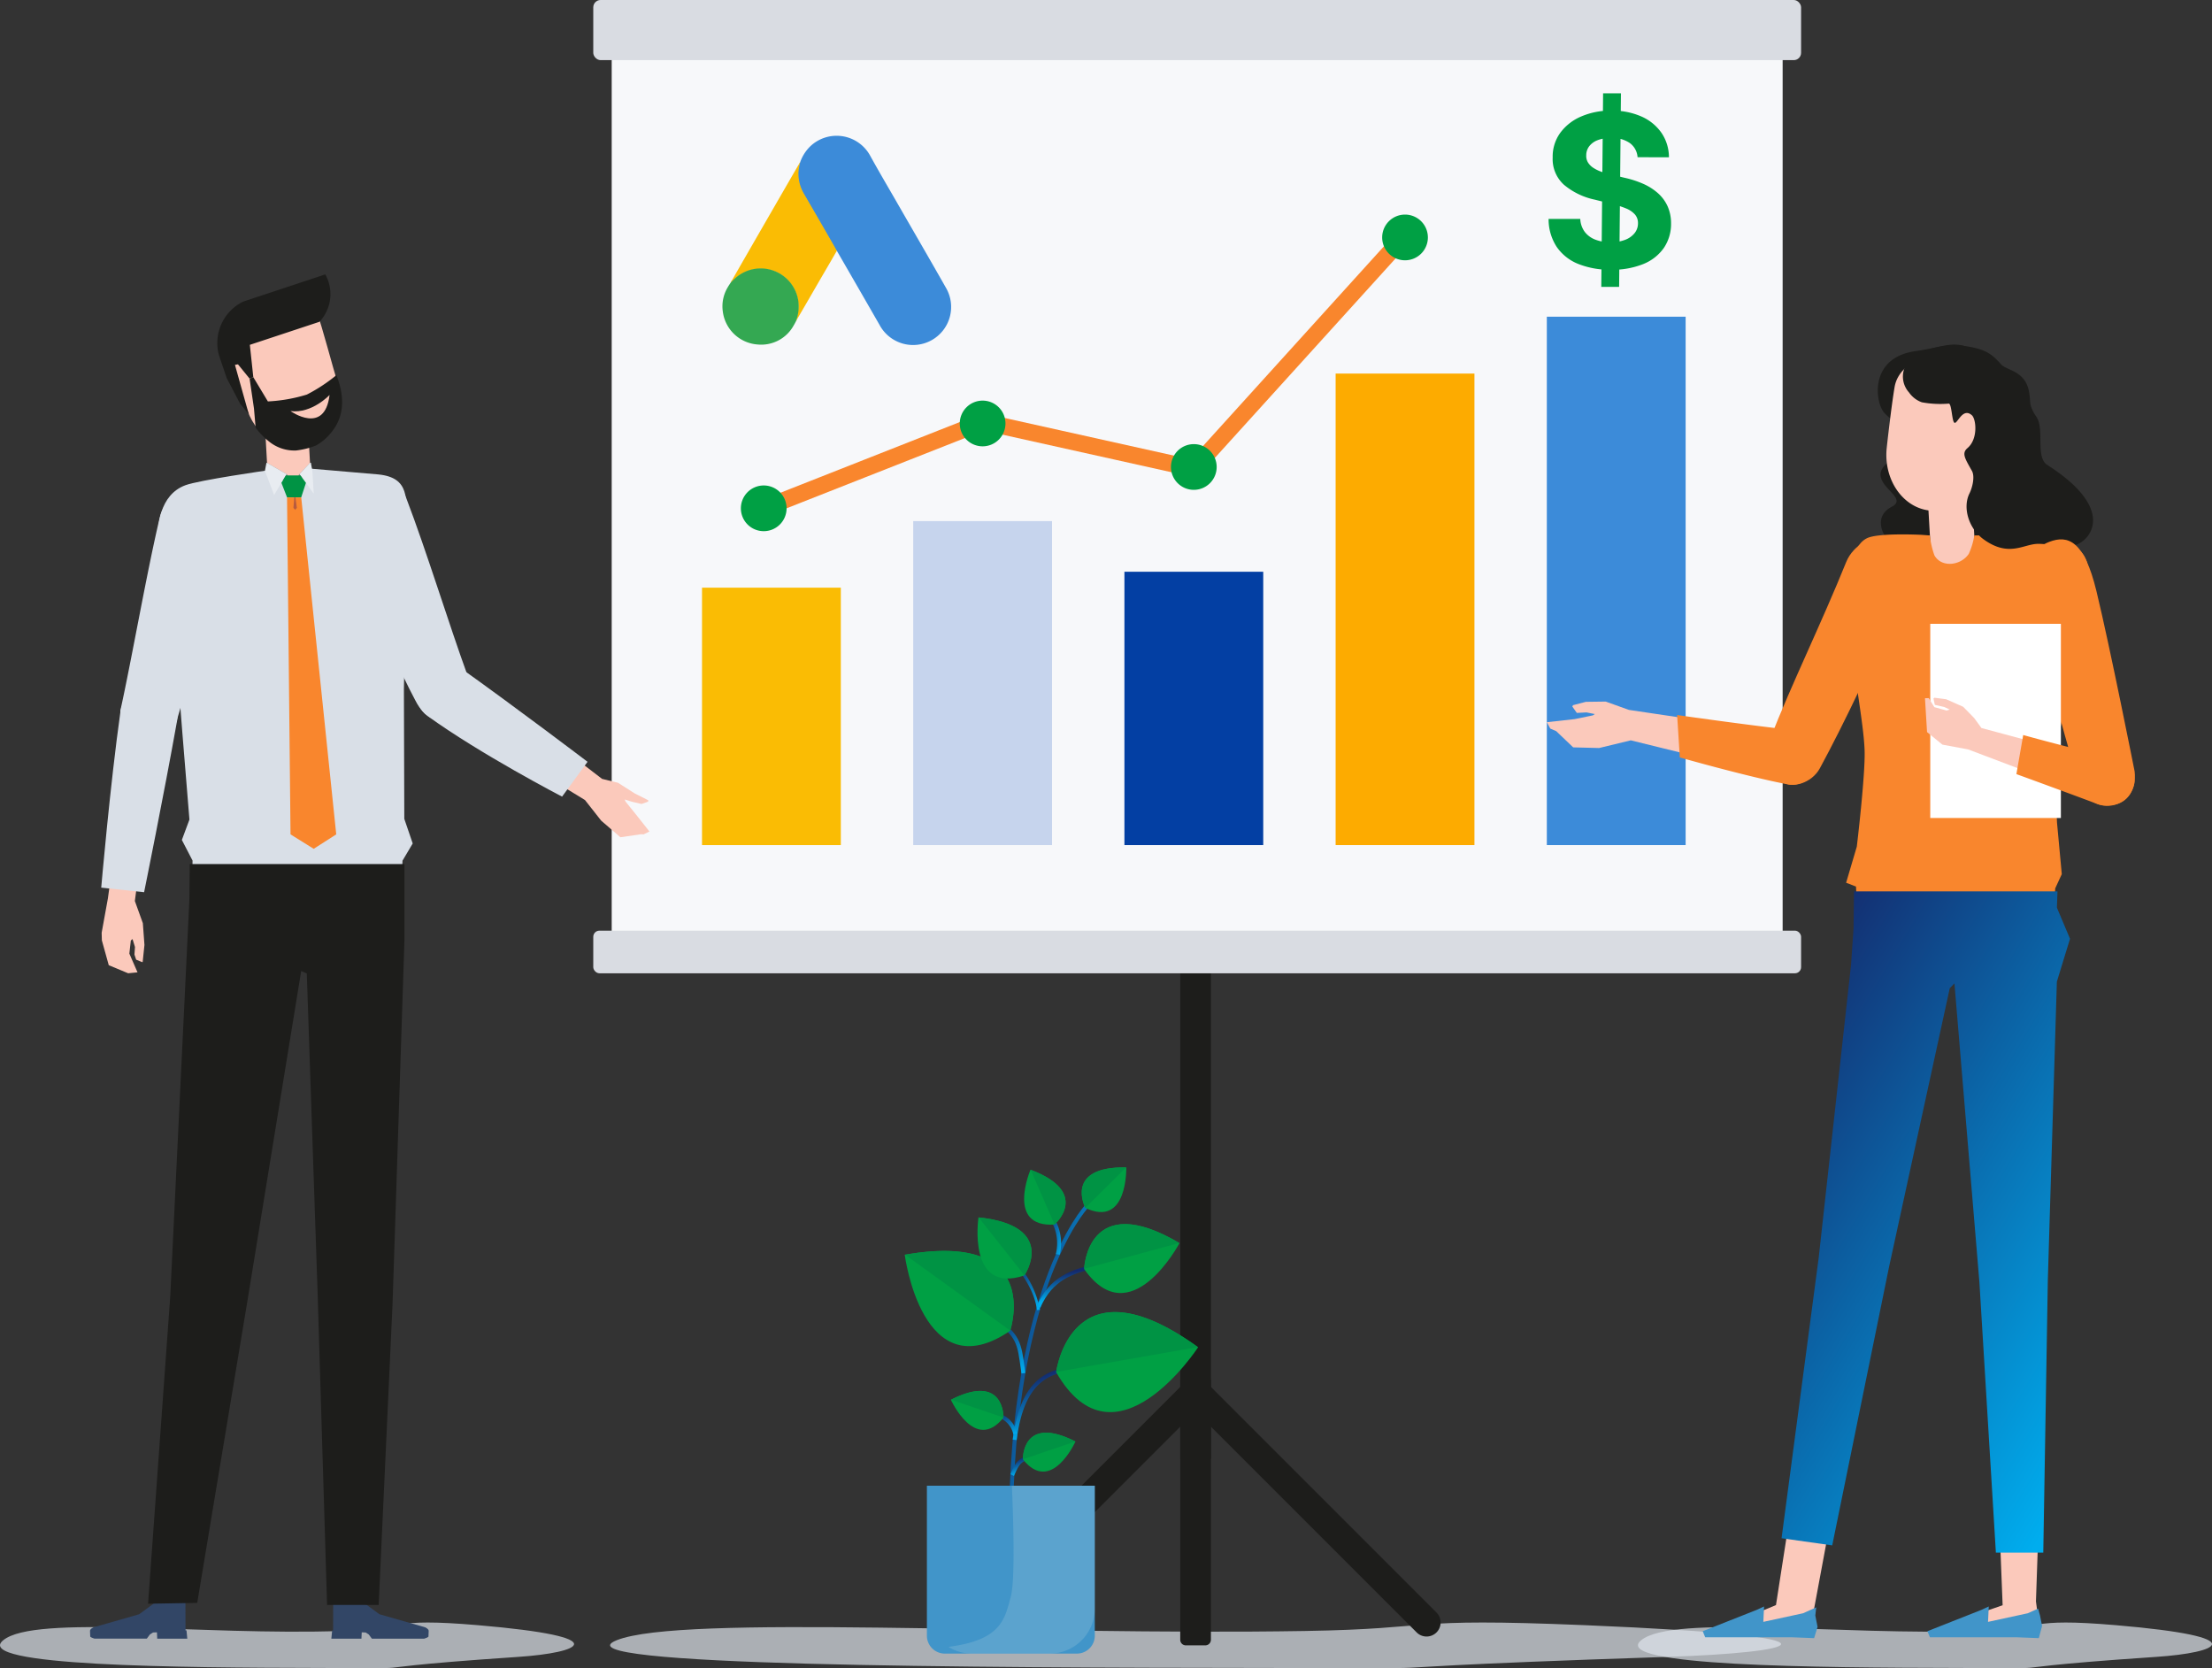 <svg xmlns="http://www.w3.org/2000/svg" xmlns:xlink="http://www.w3.org/1999/xlink" width="332.523" height="250.747" viewBox="0 0 332.523 250.747"><rect x="0" y="0" width="332.523" height="250.747" fill="#333333" stroke="none"/><defs><linearGradient id="linear-gradient" x1="0.86" y1="1.007" x2="0.13" y2="0.017" gradientUnits="objectBoundingBox"><stop offset="0" stop-color="#00adee"></stop><stop offset="1" stop-color="#142a6d"></stop></linearGradient><linearGradient id="linear-gradient-2" x1="1.1" y1="0.924" x2="-0.106" y2="0.078" xlink:href="#linear-gradient"></linearGradient><linearGradient id="linear-gradient-3" x1="1.041" y1="0.987" x2="0.034" y2="0.024" xlink:href="#linear-gradient"></linearGradient><linearGradient id="linear-gradient-4" x1="0.608" y1="0.829" x2="0.375" y2="0.136" xlink:href="#linear-gradient"></linearGradient><linearGradient id="linear-gradient-5" x1="0.849" y1="1.018" x2="0.244" y2="-0.031" xlink:href="#linear-gradient"></linearGradient><linearGradient id="linear-gradient-6" x1="0.605" y1="0.865" x2="0.377" y2="0.177" xlink:href="#linear-gradient"></linearGradient><linearGradient id="linear-gradient-7" x1="0.662" y1="1.071" x2="0.3" y2="-0.08" xlink:href="#linear-gradient"></linearGradient><linearGradient id="linear-gradient-8" x1="0.554" y1="0.765" x2="0.437" y2="0.236" xlink:href="#linear-gradient"></linearGradient><linearGradient id="linear-gradient-9" x1="0.822" y1="1.024" x2="0.203" y2="-0.021" xlink:href="#linear-gradient"></linearGradient></defs><g id="google-ads-forecast" transform="translate(-344.999 -2251)"><g id="Group_5391" data-name="Group 5391" transform="translate(344.999 2251)"><path id="Path_10848" data-name="Path 10848" d="M317.453,185.325c-42.9-.04-106.668-.272-96.91-4.17s61.207-.677,103.468-1.385c20.361-.34,14.412-2.027,42.014-.876,43.182,1.8,31.432,4.143,12.486,4.767-34.821,1.151-36.882,1.627-39.7,1.665C333.765,185.393,334.15,185.34,317.453,185.325Z" transform="translate(-127.827 65.389)" fill="#dee5ec" opacity="0.7"></path><path id="Path_10849" data-name="Path 10849" d="M328.9,185.325c-21.031-.04-52.3-.272-47.512-4.17s30.009-.677,50.725-1.385c9.983-.34,7.067-2.027,20.6-.876,21.169,1.8,15.41,4.143,6.122,4.767-17.072,1.151-18.082,1.627-19.462,1.665C336.894,185.393,337.083,185.34,328.9,185.325Z" transform="translate(-34.669 65.389)" fill="#dee5ec" opacity="0.7"></path><path id="Path_10850" data-name="Path 10850" d="M231.124,185.325c-21.031-.04-52.294-.272-47.509-4.17s30.006-.677,50.723-1.385c9.983-.34,7.066-2.027,20.6-.876,21.172,1.8,15.41,4.143,6.122,4.767-17.072,1.151-18.082,1.627-19.462,1.665C239.12,185.393,239.311,185.34,231.124,185.325Z" transform="translate(-183.124 65.389)" fill="#dee5ec" opacity="0.7"></path><g id="Group_5032" data-name="Group 5032" transform="translate(89.184 0)"><g id="Group_5028" data-name="Group 5028"><g id="Group_5024" data-name="Group 5024" transform="translate(53.707 68.784)"><rect id="Rectangle_900" data-name="Rectangle 900" width="4.611" height="150.513" transform="translate(34.53)" fill="#1d1d1b"></rect><g id="Group_5023" data-name="Group 5023" transform="translate(0 137.438)"><path id="Rectangle_901" data-name="Rectangle 901" d="M0,0H4.611a0,0,0,0,1,0,0V39.15a.838.838,0,0,1-.838.838H.838A.838.838,0,0,1,0,39.15V0A0,0,0,0,1,0,0Z" transform="translate(34.53 1.108)" fill="#1d1d1b"></path><g id="Group_5022" data-name="Group 5022"><path id="Path_10851" data-name="Path 10851" d="M240.481,202.692h0a2.108,2.108,0,0,1,0-2.982l36.169-36.169,2.984,2.982-36.169,36.169A2.111,2.111,0,0,1,240.481,202.692Z" transform="translate(-239.864 -163.541)" fill="#1d1d1b"></path><path id="Path_10852" data-name="Path 10852" d="M292.478,202.692h0a2.108,2.108,0,0,0,0-2.982l-36.169-36.169-2.984,2.982,36.169,36.169A2.111,2.111,0,0,0,292.478,202.692Z" transform="translate(-219.424 -163.541)" fill="#1d1d1b"></path></g></g></g><g id="Group_5027" data-name="Group 5027"><g id="Group_5025" data-name="Group 5025"><rect id="Rectangle_902" data-name="Rectangle 902" width="176.023" height="143.733" transform="translate(2.772)" fill="#f7f8fa"></rect><rect id="Rectangle_903" data-name="Rectangle 903" width="181.568" height="9.039" rx="1.099" fill="#d9dce2"></rect><rect id="Rectangle_904" data-name="Rectangle 904" width="181.568" height="6.41" rx="0.925" transform="translate(0 139.888)" fill="#d9dce2"></rect></g><g id="Group_5026" data-name="Group 5026" transform="translate(16.349 47.604)"><rect id="Rectangle_905" data-name="Rectangle 905" width="20.866" height="38.694" transform="translate(0 40.731)" fill="#fabc04"></rect><rect id="Rectangle_906" data-name="Rectangle 906" width="20.866" height="48.702" transform="translate(31.749 30.722)" fill="#c6d4ed"></rect><rect id="Rectangle_907" data-name="Rectangle 907" width="20.868" height="41.087" transform="translate(63.498 38.337)" fill="#033fa3" style="isolation: isolate"></rect><rect id="Rectangle_908" data-name="Rectangle 908" width="20.867" height="70.875" transform="translate(95.248 8.549)" fill="#fdab00"></rect><rect id="Rectangle_909" data-name="Rectangle 909" width="20.867" height="79.424" transform="translate(126.997)" fill="#3c8bd9"></rect></g></g></g><g id="Group_5031" data-name="Group 5031" transform="translate(22.19 27.534)"><g id="Group_5029" data-name="Group 5029" transform="translate(2.411 2.546)"><path id="Path_10853" data-name="Path 10853" d="M229.228,141.317l-.922-2.341,33.925-13.369,31.312,6.965,31.57-34.842h1.242l.32,2.5-.32-.118-31.928,35.235-31.989-7.113Z" transform="translate(-228.306 -93.598)" fill="#f9862d"></path></g><g id="Group_5030" data-name="Group 5030"><path id="Path_10854" data-name="Path 10854" d="M234.219,114.065a3.435,3.435,0,1,1-3.435-3.435A3.436,3.436,0,0,1,234.219,114.065Z" transform="translate(-227.349 -65.192)" fill="#00a044"></path><path id="Path_10855" data-name="Path 10855" d="M247.285,109a3.435,3.435,0,1,1-3.435-3.435A3.434,3.434,0,0,1,247.285,109Z" transform="translate(-207.51 -72.881)" fill="#00a044"></path><path id="Path_10856" data-name="Path 10856" d="M259.892,111.6a3.435,3.435,0,1,1-3.435-3.435A3.436,3.436,0,0,1,259.892,111.6Z" transform="translate(-188.368 -68.94)" fill="#00a044"></path><path id="Path_10857" data-name="Path 10857" d="M272.5,97.9a3.435,3.435,0,1,1-3.435-3.435A3.434,3.434,0,0,1,272.5,97.9Z" transform="translate(-169.226 -89.744)" fill="#00a044"></path></g></g></g><g id="Group_5050" data-name="Group 5050" transform="translate(232.53 51.798)"><g id="Group_5036" data-name="Group 5036" transform="translate(0 28.883)"><path id="Path_10858" data-name="Path 10858" d="M279.423,130.413l-2.553-2.436-.89-.385-.523-.963,4.188-.463,2.727-.561.3-.2-1.251-.246-1.455.073-.678-.964.115-.2,1.919-.5,2.99-.039,3.48,1.25,12.514,1.859-.588,5.581-11.638-2.864-4.762,1.154Z" transform="translate(-275.458 -98.755)" fill="#fbc9bb"></path><g id="Group_5035" data-name="Group 5035" transform="translate(19.589)"><g id="Group_5034" data-name="Group 5034"><g id="Group_5033" data-name="Group 5033"><path id="Path_10859" data-name="Path 10859" d="M309.382,121.571c-4.589,10.713-9.222,20.369-12.771,26.916-1.249,2.3-4.261,3.1-5.749,2l-.342-.189c-2.048-1.269-2.493-3.41-1.325-6.4,3.009-7.7,7.8-17.546,11.373-26.41,1.055-2.614,4.228-4.359,6.369-3.626C311.853,115.544,309.382,121.571,309.382,121.571Z" transform="translate(-275.152 -113.691)" fill="#f9862d"></path><path id="Path_10860" data-name="Path 10860" d="M283.636,130.706l-.4-6.374s10.773,1.544,17.414,2.262a3.994,3.994,0,0,1,3.831,4.531h0a4,4,0,0,1-4.463,3.659C293.987,133.655,283.636,130.706,283.636,130.706Z" transform="translate(-283.236 -97.535)" fill="#f9862d"></path></g></g></g></g><g id="Group_5042" data-name="Group 5042" transform="translate(44.992)"><path id="Path_10861" data-name="Path 10861" d="M310,132.082a38.277,38.277,0,0,1-3.848.453c-1.962.118-.725.393-4.264.831-3.609.451-3.836.038-5.576-2.335,0,0-1.974-2.884,1.033-4.455s-5.034-3.783-.045-7.049,0-5.608-1.229-7.2-2.151-8.129,4.8-9.122c6.067-.864,6.246-2.536,12.35,2.372s3.76,10.874,5.309,13.09c1.826,2.619,3.4,9.5.441,11.159s-2.387,1.108-5.465,2.01C310.988,132.578,310.779,131.692,310,132.082Z" transform="translate(-290.453 -102.222)" fill="#1d1d1b"></path><g id="Group_5038" data-name="Group 5038" transform="translate(12.127 20.137)"><g id="Group_5037" data-name="Group 5037" transform="translate(0 0)"><rect id="Rectangle_910" data-name="Rectangle 910" width="6.667" height="13.393" transform="matrix(0.998, -0.057, 0.057, 0.998, 0, 0.379)" fill="#fbc9bb"></rect></g></g><g id="Group_5040" data-name="Group 5040" transform="translate(6.047 1.687)"><g id="Group_5039" data-name="Group 5039"><path id="Path_10862" data-name="Path 10862" d="M295.749,117.068c-.332,4.74,2.677,8.814,6.722,9.1s7.59-3.329,7.923-8.071c.028-.41.954-7.794,1.221-10.5a3.509,3.509,0,0,0-3.037-3.82l-6.686-.876c-2.458.758-4.541,2.347-4.933,4.707C296.454,110.626,295.782,116.612,295.749,117.068Z" transform="translate(-295.724 -102.892)" fill="#fbc9bb"></path></g></g><g id="Group_5041" data-name="Group 5041" transform="translate(0 28.531)"><path id="Path_10863" data-name="Path 10863" d="M296.1,145.989c-.156-4.437-1.846-12.141-1.954-17.649-.1-4.755-1.1-12.572,2.33-14.226,1.725-.831,8.187-.5,8.187-.5l1.249.093a13.1,13.1,0,0,0,.68,2.984c1.05,1.894,3.959,1.579,5.168-.217a10.5,10.5,0,0,0,.831-2.768s1.979-.048,3.284.043a97.8,97.8,0,0,1,10.418,1.08c4.15,1.128,3.692,4.9,3.264,8.353,0,0-2.5,9.389-2.987,12.8-.574,4.017-1.75,10.247-1.708,14.372.043,4.022.166,6.553.166,6.553l.715,7.711-.992,2.148-.111,3.3H294.962l-.151-3.581-1.488-.577,1.607-5.43S296.232,149.623,296.1,145.989Z" transform="translate(-293.323 -113.551)" fill="#f9862d"></path></g><path id="Path_10864" data-name="Path 10864" d="M303.641,111.032c.423.164.438,2.642.811,2.873.443.28,1.216-2.375,2.629-1.123.637.564.97,3.551-.655,4.933-.914.778-.383,1.574.657,3.42.491.866.065,2.541-.363,3.4-1.048,2.1-.159,5.251,2.136,6.908,3.82,2.758,6.011.667,8.2.67,1.745,0,4.246.584,5.6.176,2.234-.675,6.215-5.349-4.218-12.02-1.856-1.189-.39-5.3-1.647-7.235a6.1,6.1,0,0,1-.773-1.441c-.348-.753-.008-2.564-.99-4.012-1.048-1.549-2.911-1.725-3.531-2.423-1.473-1.655-2.408-2.362-5.82-2.831-2.395-.33-6.361.551-7.872,2.068a3.575,3.575,0,0,0-.166,4.969,3.963,3.963,0,0,0,1.926,1.473A15.268,15.268,0,0,0,303.641,111.032Z" transform="translate(-288.178 -102.165)" fill="#1d1d1b"></path></g><g id="Group_5043" data-name="Group 5043" transform="translate(56.846 29.277)"><path id="Path_10865" data-name="Path 10865" d="M307.448,114.226c2.863-1.1,5.274-.141,7.1,7.386,2.078,8.568,5.747,27.125,5.747,27.125.3,2.6-1.007,4.83-3.407,5.042l-.385.053c-2.4.212-3.961-1.259-4.9-4.332-2.163-7.1-5.593-19.976-7.361-28.654C304.244,120.847,303.171,115.863,307.448,114.226Z" transform="translate(-288.776 -113.848)" fill="#f9862d"></path><rect id="Rectangle_911" data-name="Rectangle 911" width="19.638" height="29.186" transform="translate(0.793 12.694)" fill="#fff"></rect><path id="Path_10866" data-name="Path 10866" d="M298.34,128.462l-.31-5.089.565-.014.843,1.356,1.841.51.472-.143-.808-.385-1.435-.328-.2-.946.14-.124,1.768.23,2.56,1.135,1.643,1.68,1.1,1.51,15.117,4.061-2.7,4.613-14.418-5.459-3.87-.72Z" transform="translate(-298.03 -99.498)" fill="#fbc9bb"></path><path id="Path_10867" data-name="Path 10867" d="M321.081,133.322c.678-1.793-.718-3.8-4-4.573-6.732-1.589-12.567-3.223-12.567-3.223l-1.025,5.875s5.863,2.128,12.169,4.488A4.125,4.125,0,0,0,321.081,133.322Z" transform="translate(-289.747 -96.117)" fill="#f9862d"></path></g><g id="Group_5045" data-name="Group 5045" transform="translate(57.212 177.546)"><path id="Path_10868" data-name="Path 10868" d="M306.761,172.722l.469,11.947-2.063.708-5.508,2.47v1.3l12.567.056.683-1.2-.406-1.946-.264-1.961.389-11.371Z" transform="translate(-295.923 -172.722)" fill="#fbc9bb"></path><g id="Group_5044" data-name="Group 5044" transform="translate(0 12.13)"><path id="Path_10869" data-name="Path 10869" d="M306.29,178.052l1.107-.513-.108,2.314,5.972-1.293,1.557-.7.285,1.041.308,1.568-.49,1.829-3.388-.132H298.551l-.376-.91Z" transform="translate(-298.176 -177.539)" fill="#4195c9"></path></g></g><g id="Group_5049" data-name="Group 5049" transform="translate(23.432 82.188)"><g id="Group_5047" data-name="Group 5047" transform="translate(0 93.14)"><path id="Path_10870" data-name="Path 10870" d="M295.724,171.842l-2.2,14.137-1.766.735-5.508,2.47v1.3l12.325.056.909-1.2-.391-1.946,2.722-14.615Z" transform="translate(-282.509 -171.842)" fill="#fbc9bb"></path><g id="Group_5046" data-name="Group 5046" transform="translate(0 14.347)"><path id="Path_10871" data-name="Path 10871" d="M292.877,178.052l1.108-.513-.108,2.314,5.972-1.293,1.979-.887-.136,1.23.337,1.711-.519,1.686-3.388-.132H285.138l-.376-.91Z" transform="translate(-284.762 -177.539)" fill="#4195c9"></path></g></g><g id="Group_5048" data-name="Group 5048" transform="translate(11.855)"><path id="Path_10872" data-name="Path 10872" d="M330.947,134.858h-30.59l-.067,5.562-.376,5.482-4.86,44.005-5.584,42.181,7.616,1.076,8.557-41.93,9.109-41.814.706-.731,3.754,44.92,2.476,40.645h7.125l.684-40.985,1.358-44.838,1.977-6.451-1.969-4.671Z" transform="translate(-289.47 -134.858)" fill="url(#linear-gradient)"></path></g></g></g><g id="Group_5069" data-name="Group 5069" transform="translate(13.533 41.245)"><g id="Group_5056" data-name="Group 5056" transform="translate(19.167)"><g id="Group_5055" data-name="Group 5055"><g id="Group_5052" data-name="Group 5052" transform="translate(7.118 22.155)"><g id="Group_5051" data-name="Group 5051" transform="translate(0 0)"><rect id="Rectangle_912" data-name="Rectangle 912" width="6.453" height="10.325" transform="translate(0 0.358) rotate(-3.183)" fill="#fbc9bb"></rect></g></g><g id="Group_5054" data-name="Group 5054"><g id="Group_5053" data-name="Group 5053"><path id="Path_10873" data-name="Path 10873" d="M213.365,109.817c1.569,4.324-.151,8.915-3.838,10.255s-7.951-1.083-9.519-5.407c-.224-.612-3.41-8.366-3.506-8.978l14.143-5.13C210.965,101.086,213.141,109.205,213.365,109.817Z" transform="translate(-195.512 -94.198)" fill="#fbc9bb"></path><path id="Path_10874" data-name="Path 10874" d="M196.323,110.176a6.923,6.923,0,0,1,3.662-8.061l12.325-4.082a6.078,6.078,0,0,1-.874,7.122l-10.469,3.465.521,4.866-.559.212-1.748-2.148-.453.081,2.083,7.417-1.32-1.607-2-3.813Z" transform="translate(-196.109 -98.032)" fill="#1d1d1b"></path></g><path id="Path_10875" data-name="Path 10875" d="M211.081,104.044a24.844,24.844,0,0,1-4.45,2.924,23.82,23.82,0,0,1-5.858,1.03l-2.191-3.642-.559.212.657,4.475.252,2.894a10.556,10.556,0,0,0,1.939,2.025A6.052,6.052,0,0,0,205,115.374a11.647,11.647,0,0,0,2.974-.738,7.578,7.578,0,0,0,2.3-1.944C212.831,109.65,211.864,106.109,211.081,104.044Z" transform="translate(-193.203 -88.904)" fill="#1d1d1b"></path></g></g><path id="Path_10876" data-name="Path 10876" d="M206.339,105.228s-2.634,2.833-5.875,2.423C200.464,107.651,205.609,111.333,206.339,105.228Z" transform="translate(-189.496 -87.106)" fill="#fbc9bb"></path></g><g id="Group_5058" data-name="Group 5058" transform="translate(39.475 31.318)"><path id="Path_10877" data-name="Path 10877" d="M227.559,140.192l3.112-.455.378.022.877-.431-2-2.526-1.6-1.986-.118-.3,1.151.354,1.381.32.99-.351.021-.207-1.993-1-2.554-1.627-2.4-.587-7.079-5.433-2.45,4.361,6.959,4.251,2.44,3.1Z" transform="translate(-187.306 -86.905)" fill="#fbc9bb"></path><g id="Group_5057" data-name="Group 5057"><path id="Path_10878" data-name="Path 10878" d="M206.123,111.7c.524-.37,4.5-3.15,6.132,1.123,3.027,7.918,6.437,19.041,9.157,26.5,1.176,3.224,1.163,4.916-1.022,6.278l-.363.2c-2.186,1.365-4.74.3-6.155-2.115,0,0-7.356-13.3-9.557-25.216C203.738,115.352,205.035,112.471,206.123,111.7Z" transform="translate(-204.173 -110.468)" fill="#d9dfe7"></path><path id="Path_10879" data-name="Path 10879" d="M214.323,121.78c8.794,6.263,19.422,14.337,19.422,14.337l-3.831,5.233s-12.269-6.369-20.243-12.139c-2.284-1.652-2.012-5.09-.778-6.538C209.86,121.538,212.562,120.525,214.323,121.78Z" transform="translate(-198.428 -94.17)" fill="#d9dfe7"></path></g></g><g id="Group_5059" data-name="Group 5059" transform="translate(10.175 29.196)"><path id="Path_10880" data-name="Path 10880" d="M215.545,109.625l10.177.874c4.8.494,4.118,3.71,4.332,7.58l-.506,24.68.06,19.51,1.264,3.7-1.536,2.589-.083,2.148-31.515.045.038-2.211-1.607-3.1,1.138-3.062-1.06-13-1.216-15.493-2.465-12.831c-.154-2.778.237-7.487,4.138-8.935,2.073-.771,12.327-2.231,12.327-2.231l3.858,2.3Z" transform="translate(-192.538 -109.625)" fill="#d9dfe7"></path></g><g id="Group_5063" data-name="Group 5063" transform="translate(0 88.622)"><g id="Group_5062" data-name="Group 5062" transform="translate(0 110.584)"><g id="Group_5060" data-name="Group 5060" transform="translate(36.282)"><path id="Path_10881" data-name="Path 10881" d="M207.657,182.049h-.189l-.043.947H202.9l.123-1.252.148,0-.005-.013.013-4.6h4.694l.1.607,2.163,1.589L217,181.288s.541.237.531.531l-.02.541-.013.327s-.083.144-.642.307h-7.86l-.476-.635-.463-.29Z" transform="translate(-202.905 -177.133)" fill="#324666"></path></g><g id="Group_5061" data-name="Group 5061"><path id="Path_10882" data-name="Path 10882" d="M198.37,182.049h.189l.04.947h4.521L203,181.744l-.146,0,0-.013-.013-4.6h-4.692l-.1.607-2.166,1.589-6.855,1.959s-.539.237-.529.531l.018.541.013.327s.083.144.642.307h7.862l.473-.635.463-.29Z" transform="translate(-188.498 -177.133)" fill="#324666"></path></g></g><path id="Path_10883" data-name="Path 10883" d="M195.3,198.2l-3.334,46.216,7.388-.126,7.5-45.1,8.128-49.877.844.367,1.637,48.385,1.411,46.533h7.756l2.086-45.247,1.791-54.761v-11.36h-32.28l-.055,5.439Z" transform="translate(-183.239 -133.222)" fill="#1d1d1b"></path></g><g id="Group_5065" data-name="Group 5065" transform="translate(1.68 33.808)"><path id="Path_10884" data-name="Path 10884" d="M195.385,141.485l.241,3.275-.268,2.565-.1.011-.88-.363-.255-.767.08-1.135-.367-1.195-.258.218-.22,1.971,1.226,2.813-1.407.141-2.916-1.214-1.037-3.731-.031-1.141.94-5.176.562-4.119,4.024.42-.535,4.1Z" transform="translate(-189.125 -77.776)" fill="#fbc9bb"></path><g id="Group_5064" data-name="Group 5064"><path id="Path_10885" data-name="Path 10885" d="M190.315,143.184c1.71-7.749,3.956-20.734,5.911-28.981,1.053-4.453,5.359-2.224,5.928-1.924a6.843,6.843,0,0,1,2.687,6.467A223.625,223.625,0,0,1,198.7,145c-1.083,2.586-4.6,1.574-5.994,1.075C190.076,145.138,190.315,143.184,190.315,143.184Z" transform="translate(-187.427 -111.457)" fill="#d9dfe7"></path><path id="Path_10886" data-name="Path 10886" d="M192.069,126.156c-1.549,10.922-2.9,26.539-2.9,26.539l6.447.687s2.957-14.539,4.986-25.929c.494-2.778-2.312-4.651-4.216-4.712C194.892,122.693,192.371,124.015,192.069,126.156Z" transform="translate(-189.165 -94.325)" fill="#d9dfe7"></path></g></g><g id="Group_5068" data-name="Group 5068" transform="translate(26.286 28.303)"><g id="Group_5066" data-name="Group 5066"><path id="Path_10887" data-name="Path 10887" d="M199.085,110.462l-.061-1.165.1-.014,3,1.722.911,1.715Z" transform="translate(-198.8 -109.252)" fill="gray"></path><path id="Path_10888" data-name="Path 10888" d="M202.264,111.005l-.1.031-1.841,3.076-1.383-3.642.224-1.174.1-.014Z" transform="translate(-198.935 -109.252)" fill="#e8ecf1"></path><path id="Path_10889" data-name="Path 10889" d="M203.232,110.449l.061-1.165-.1-.014-1.664,1.754-.911,1.715Z" transform="translate(-196.38 -109.271)" fill="gray"></path><path id="Path_10890" data-name="Path 10890" d="M200.98,111.024l.1.032,2.094,2.862-.209-3.46-.224-1.174-.1-.014Z" transform="translate(-195.831 -109.271)" fill="#e8ecf1"></path></g><g id="Group_5067" data-name="Group 5067" transform="translate(2.484 1.917)"><path id="Path_10891" data-name="Path 10891" d="M202.9,113.324h-2.129l-.848-2.181.665-1.111h2.2l.823,1.116Z" transform="translate(-199.922 -110.032)" fill="#009344" style="isolation: isolate"></path><path id="Path_10892" data-name="Path 10892" d="M200.258,111.339,200.781,162l3.483,2.17,3.389-2.17-5.265-50.662Z" transform="translate(-199.411 -108.047)" fill="#f9862d"></path><path id="Path_10893" data-name="Path 10893" d="M200.766,111.339l-.126,1.588.257.283.257-.283-.214-1.588Z" transform="translate(-198.831 -108.047)" fill="#b75b3f"></path></g></g></g><g id="Group_5087" data-name="Group 5087" transform="translate(136.007 175.474)"><g id="Group_5085" data-name="Group 5085"><path id="Path_10894" data-name="Path 10894" d="M243.394,206.18l.594-.015c-.818-39.229,11.131-52.047,11.252-52.173l-.428-.413C254.689,153.7,242.566,166.657,243.394,206.18Z" transform="translate(-227.68 -147.919)" fill="url(#linear-gradient-2)"></path><g id="Group_5070" data-name="Group 5070" transform="translate(26.607)"><path id="Path_10895" data-name="Path 10895" d="M254.388,151.335s.264,9.139-6.145,6.09C248.243,157.424,244.979,151.169,254.388,151.335Z" transform="translate(-247.695 -151.332)" fill="#00a044" style="isolation: isolate"></path><path id="Path_10896" data-name="Path 10896" d="M254.368,151.335l-6.132,6.077C248.092,157.125,245.211,151.181,254.368,151.335Z" transform="translate(-247.695 -151.331)" fill="#009344" style="isolation: isolate"></path></g><g id="Group_5072" data-name="Group 5072" transform="translate(17.947 0.351)"><path id="Path_10897" data-name="Path 10897" d="M247.444,160.357a7.269,7.269,0,0,0-.768-5.367c-.146-.3-.3-.607-.451-.952l-.547.242c.156.35.312.67.463.972a6.627,6.627,0,0,1,.713,5Z" transform="translate(-242.096 -147.573)" fill="url(#linear-gradient-3)"></path><g id="Group_5071" data-name="Group 5071"><path id="Path_10898" data-name="Path 10898" d="M245.215,151.471s-3.757,8.729,3.6,8.24C248.819,159.711,254.372,154.916,245.215,151.471Z" transform="translate(-244.256 -151.471)" fill="#00a044" style="isolation: isolate"></path><path id="Path_10899" data-name="Path 10899" d="M244.645,151.474l3.6,8.222C248.491,159.475,253.553,154.836,244.645,151.474Z" transform="translate(-243.666 -151.466)" fill="#009344" style="isolation: isolate"></path></g></g><g id="Group_5074" data-name="Group 5074" transform="translate(16.231 21.749)"><path id="Path_10900" data-name="Path 10900" d="M244.164,174.411c1.224-9.648,5.666-10.162,9.587-10.617l.652-.078-.073-.589-.65.076c-3.931.458-8.824,1.022-10.106,11.136Z" transform="translate(-243.575 -155.173)" fill="url(#linear-gradient-4)"></path><g id="Group_5073" data-name="Group 5073" transform="translate(6.53)"><path id="Path_10901" data-name="Path 10901" d="M267.509,165.256s-12.516,19.17-21.341,3.745C246.168,169,248.394,151.468,267.509,165.256Z" transform="translate(-246.168 -159.967)" fill="#00a044" style="isolation: isolate"></path><path id="Path_10902" data-name="Path 10902" d="M267.463,165.226l-21.293,3.737C246.281,168.17,248.847,151.826,267.463,165.226Z" transform="translate(-246.165 -159.968)" fill="#009344" style="isolation: isolate"></path></g></g><g id="Group_5076" data-name="Group 5076" transform="translate(0 12.556)"><path id="Path_10903" data-name="Path 10903" d="M246.558,168.685l.589-.081-.078-.584c-.521-3.911-.7-5.226-4.254-7.711l-.342.489c3.342,2.335,3.483,3.387,4.007,7.3Z" transform="translate(-229.017 -150.257)" fill="url(#linear-gradient-5)"></path><g id="Group_5075" data-name="Group 5075"><path id="Path_10904" data-name="Path 10904" d="M237.13,156.893s2.614,20.477,15.843,11.431C252.973,168.324,258.063,153.221,237.13,156.893Z" transform="translate(-237.13 -156.318)" fill="#00a044" style="isolation: isolate"></path><path id="Path_10905" data-name="Path 10905" d="M237.148,156.885l15.808,11.406C253.177,167.6,257.524,153.334,237.148,156.885Z" transform="translate(-237.103 -156.317)" fill="#009344" style="isolation: isolate"></path></g></g><g id="Group_5078" data-name="Group 5078" transform="translate(15.876 39.88)"><path id="Path_10906" data-name="Path 10906" d="M243.975,171.668l.106-.232c.7-1.516.864-1.879,2.448-2.39l-.181-.567c-1.836.592-2.1,1.169-2.808,2.707l-.106.229Z" transform="translate(-243.434 -165.174)" fill="url(#linear-gradient-6)"></path><g id="Group_5077" data-name="Group 5077" transform="translate(1.886)"><path id="Path_10907" data-name="Path 10907" d="M252.086,168.493s-3.634,8.036-7.9,2.685C244.183,171.178,244,164.371,252.086,168.493Z" transform="translate(-244.183 -167.167)" fill="#00a044" style="isolation: isolate"></path><path id="Path_10908" data-name="Path 10908" d="M252.068,168.483l-7.885,2.68C244.178,170.853,244.191,164.482,252.068,168.483Z" transform="translate(-244.183 -167.167)" fill="#009344" style="isolation: isolate"></path></g></g><g id="Group_5080" data-name="Group 5080" transform="translate(6.938 33.602)"><path id="Path_10909" data-name="Path 10909" d="M245.228,169.179l.582-.128a3.954,3.954,0,0,0-3.085-3.062l-.181.567A3.385,3.385,0,0,1,245.228,169.179Z" transform="translate(-235.849 -162.68)" fill="url(#linear-gradient-7)"></path><g id="Group_5079" data-name="Group 5079"><path id="Path_10910" data-name="Path 10910" d="M239.885,166s3.634,8.036,7.905,2.685C247.79,168.685,247.977,161.878,239.885,166Z" transform="translate(-239.885 -164.674)" fill="#00a044" style="isolation: isolate"></path><path id="Path_10911" data-name="Path 10911" d="M239.892,165.992l7.887,2.677C247.784,168.362,247.772,161.988,239.892,165.992Z" transform="translate(-239.874 -164.674)" fill="#009344" style="isolation: isolate"></path></g></g><g id="Group_5082" data-name="Group 5082" transform="translate(19.827 8.524)"><path id="Path_10912" data-name="Path 10912" d="M245.549,163.88c1.886-4.291,4.923-5.1,8.142-5.958.466-.126.934-.252,1.4-.388l-.169-.569c-.458.131-.922.254-1.383.38-3.211.856-6.533,1.738-8.535,6.293Z" transform="translate(-245.003 -151.302)" fill="url(#linear-gradient-8)"></path><g id="Group_5081" data-name="Group 5081" transform="translate(7.14)"><path id="Path_10913" data-name="Path 10913" d="M262.173,157.574s-7.344,13.871-14.335,3.893C247.838,161.467,248.261,149.359,262.173,157.574Z" transform="translate(-247.838 -154.716)" fill="#00a044" style="isolation: isolate"></path><path id="Path_10914" data-name="Path 10914" d="M262.138,157.556l-14.3,3.883C247.864,160.893,248.592,149.575,262.138,157.556Z" transform="translate(-247.836 -154.716)" fill="#009344" style="isolation: isolate"></path></g></g><g id="Group_5084" data-name="Group 5084" transform="translate(10.939 7.516)"><path id="Path_10915" data-name="Path 10915" d="M247.088,164.142l.443-.053a14.376,14.376,0,0,0-3.543-7.067l-.325.3C243.693,157.36,246.642,160.521,247.088,164.142Z" transform="translate(-238.149 -150.206)" fill="url(#linear-gradient-9)"></path><g id="Group_5083" data-name="Group 5083"><path id="Path_10916" data-name="Path 10916" d="M241.62,154.316s-1.758,11.62,6.893,8.729C248.513,163.045,253.653,155.568,241.62,154.316Z" transform="translate(-241.474 -154.316)" fill="#00a044" style="isolation: isolate"></path><path id="Path_10917" data-name="Path 10917" d="M241.543,154.318l6.878,8.706C248.647,162.681,253.251,155.547,241.543,154.318Z" transform="translate(-241.368 -154.313)" fill="#009344" style="isolation: isolate"></path></g></g></g><g id="Group_5086" data-name="Group 5086" transform="translate(3.334 47.847)"><path id="Rectangle_913" data-name="Rectangle 913" d="M2.7,0H22.541a2.7,2.7,0,0,1,2.7,2.7V25.237a0,0,0,0,1,0,0H0a0,0,0,0,1,0,0V2.7A2.7,2.7,0,0,1,2.7,0Z" transform="translate(25.237 25.238) rotate(180)" fill="#4195c9"></path><path id="Path_10918" data-name="Path 10918" d="M249.122,186.975c.66-2.471.37-11.685.156-16.644h12.464v18.45a6.789,6.789,0,0,1-6.79,6.789H243.294a6.729,6.729,0,0,1-3.556-1.015C247.686,193.543,248.207,190.4,249.122,186.975Z" transform="translate(-236.504 -170.331)" fill="#c5dfe5" opacity="0.2"></path></g></g><g id="Google_Ads_logo" transform="translate(108.409 20.409)"><path id="Path_10400" data-name="Path 10400" d="M83.647,3.985a6.208,6.208,0,0,1,1.467-2.324A5.744,5.744,0,0,1,94.148,3c1.384,2.518,2.85,4.981,4.275,7.471,2.38,4.137,4.787,8.273,7.139,12.424a5.719,5.719,0,1,1-10,5.548q-3.134-5.458-6.281-10.9a1.254,1.254,0,0,0-.152-.221,2.251,2.251,0,0,1-.457-.678c-.927-1.633-1.882-3.251-2.809-4.87-.595-1.051-1.217-2.089-1.812-3.141a5.729,5.729,0,0,1-.761-3.044,4.242,4.242,0,0,1,.36-1.6" transform="translate(-71.762 -0.033)" fill="#3c8bd9"></path><path id="Path_10401" data-name="Path 10401" d="M21.707,28.6a7.958,7.958,0,0,0-.263,1.522,5.977,5.977,0,0,0,.83,3.251q2.283,3.922,4.552,7.872c.138.235.249.47.387.692-.83,1.439-1.66,2.864-2.5,4.3-1.162,2.006-2.324,4.026-3.5,6.032-.055,0-.069-.028-.083-.069a.858.858,0,0,1,.055-.318,5.568,5.568,0,0,0-1.328-5.493A5.273,5.273,0,0,0,16.6,44.718a5.615,5.615,0,0,0-4.441,1.231c-.235.18-.387.443-.664.581a.092.092,0,0,1-.1-.069c.664-1.148,1.314-2.3,1.978-3.445q4.109-7.139,8.232-14.264c.028-.055.069-.1.1-.152" transform="translate(-9.823 -24.648)" fill="#fabc04"></path><path id="Path_10402" data-name="Path 10402" d="M2.841,146.015c.263-.235.512-.484.789-.706a5.718,5.718,0,0,1,9.145,3.473,6.081,6.081,0,0,1-.221,2.947,1.447,1.447,0,0,1-.055.235c-.125.221-.235.457-.374.678A5.562,5.562,0,0,1,6.7,155.533a5.679,5.679,0,0,1-5.243-4.953,5.536,5.536,0,0,1,.761-3.68c.138-.249.3-.47.457-.719.069-.055.042-.166.166-.166" transform="translate(-1.208 -124.16)" fill="#34a852"></path><path id="Path_10403" data-name="Path 10403" d="M10.839,157.655c-.055.055-.055.152-.152.166-.014-.1.042-.152.1-.221l.055.055" transform="translate(-9.206 -135.801)" fill="#fabc04"></path><path id="Path_10404" data-name="Path 10404" d="M81.457,199.535c-.055-.1,0-.166.055-.235l.055.055-.111.18" transform="translate(-70.168 -171.731)" fill="#e1c025"></path></g></g><path id="Path_22978" data-name="Path 22978" d="M9.193,2.909l.273-29.091h2.682L11.875,2.909ZM14.648-16.58a2.876,2.876,0,0,0-1.17-2.136,4.638,4.638,0,0,0-2.807-.761,5.442,5.442,0,0,0-2.034.335,2.86,2.86,0,0,0-1.267.926,2.2,2.2,0,0,0-.437,1.341A1.888,1.888,0,0,0,7.2-15.784a2.606,2.606,0,0,0,.8.8,5.722,5.722,0,0,0,1.182.58,11.551,11.551,0,0,0,1.432.415l2.091.5a14.748,14.748,0,0,1,2.8.909,8.491,8.491,0,0,1,2.2,1.4,5.877,5.877,0,0,1,1.449,1.955,6.233,6.233,0,0,1,.528,2.58,6.432,6.432,0,0,1-1.085,3.7,6.914,6.914,0,0,1-3.091,2.42A12.383,12.383,0,0,1,10.648.33a12.759,12.759,0,0,1-4.9-.864A7.136,7.136,0,0,1,2.494-3.1a7.587,7.587,0,0,1-1.222-4.21H6.034A3.518,3.518,0,0,0,6.71-5.358a3.625,3.625,0,0,0,1.6,1.17,6.234,6.234,0,0,0,2.278.392,5.938,5.938,0,0,0,2.176-.364A3.33,3.33,0,0,0,14.2-5.17a2.335,2.335,0,0,0,.511-1.489,1.949,1.949,0,0,0-.46-1.318,3.593,3.593,0,0,0-1.341-.909,13.852,13.852,0,0,0-2.153-.682L8.227-10.2A10.626,10.626,0,0,1,3.58-12.443a5.193,5.193,0,0,1-1.693-4.1,6.078,6.078,0,0,1,1.131-3.693A7.548,7.548,0,0,1,6.159-22.7a11.11,11.11,0,0,1,4.545-.886,10.793,10.793,0,0,1,4.528.886,7.161,7.161,0,0,1,3.017,2.466,6.524,6.524,0,0,1,1.114,3.659Z" transform="translate(576.522 2291.214)" fill="#00a044"></path></g></svg>